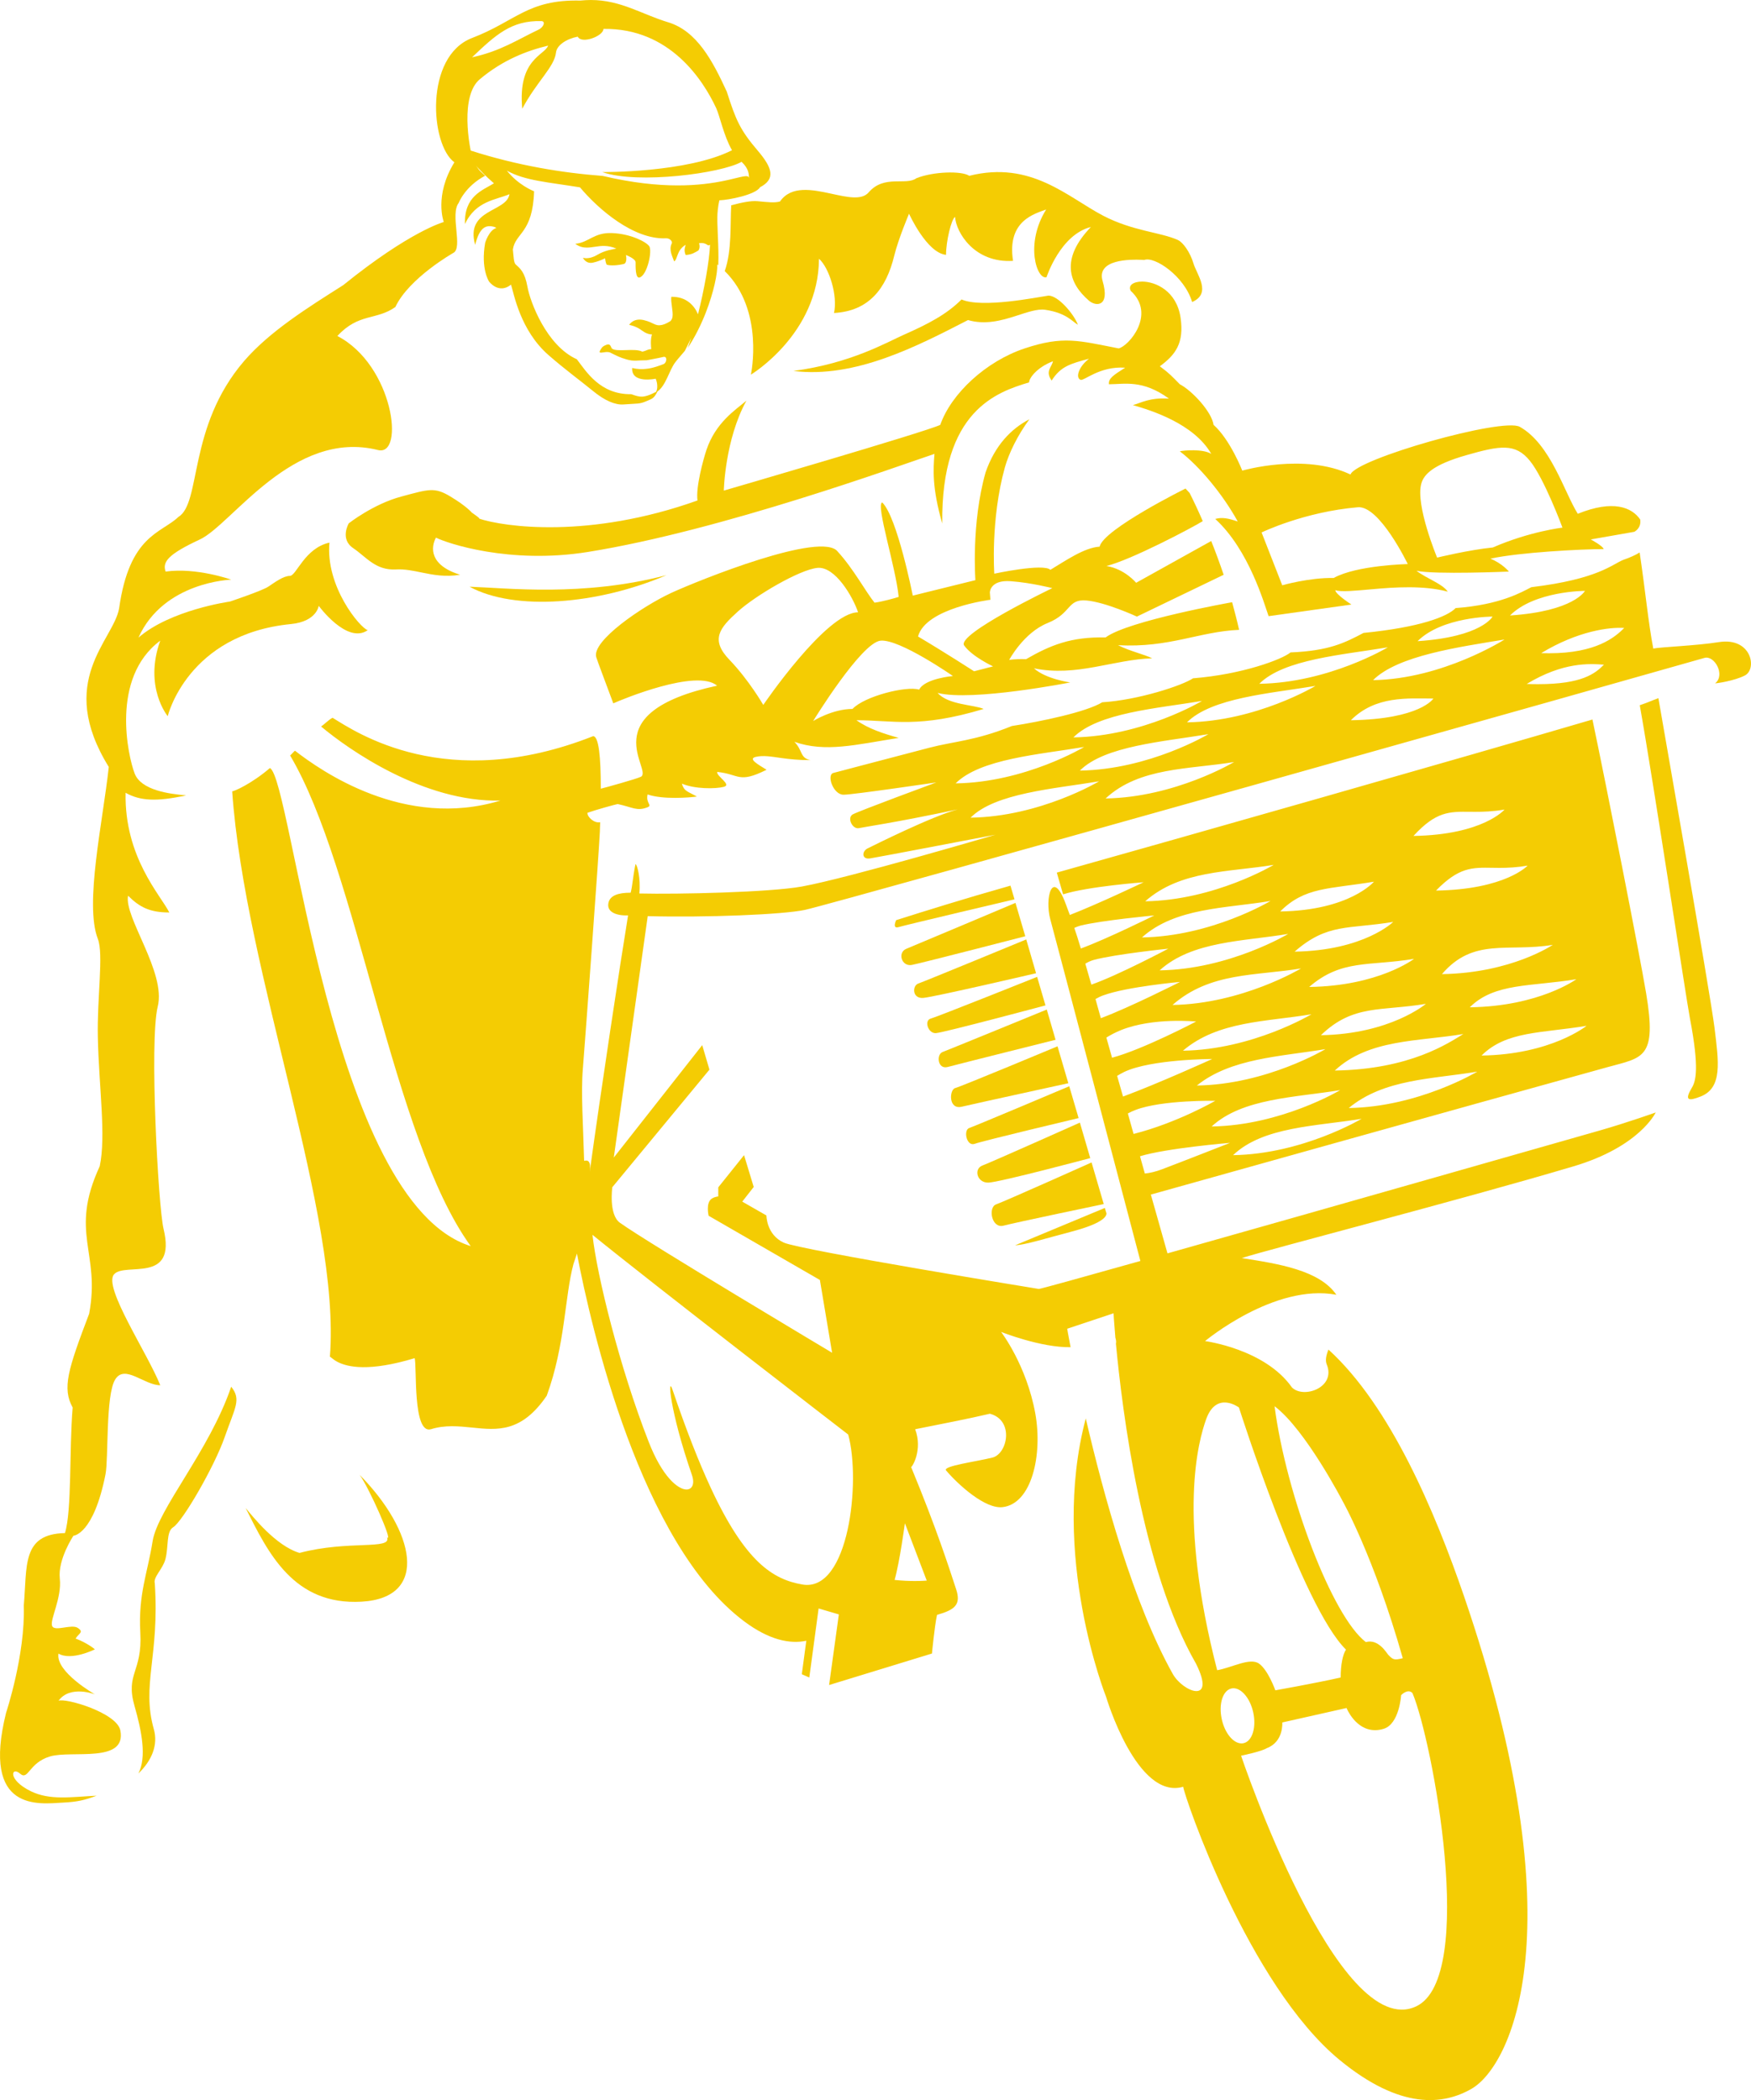<svg xmlns="http://www.w3.org/2000/svg" viewBox="0 0 900.559 1080">
  <defs>
    <style>
      .cls-1 {
        isolation: isolate;
      }
      .cls-2 {
        mix-blend-mode: soft-light;
      }
      .cls-3 {
        fill: #F4CC03;
        stroke-width: 0px;
      }
    </style>
  </defs>
  <g class="cls-1">
    <g id="Layer_2">
      <g id="Overlay">
        <g class="cls-2">
          <path
            class="cls-3"
            d="M314.901,119.864c-9.503-.437-12.127,4.949-19.028,5.493,2.027,1.546,3.946,1.973,5.888,1.973,1.376,0,2.741-.202,4.181-.416,3.189-.491,6.72-.949,11.05.928-1.547.341-5.813.8-9.951,3.296-4.16,2.474-7.221,1.429-7.221,1.429,0,0,1.461,3.306,5.151,2.496,3.723-.843,6.207-2.25,6.207-2.25,0,0,.235,2.058.8,3.264,1.824.714,6.037.416,9.119-.405,1.653-1.035.821-4.533.821-4.533,0,0,4.981,1.856,4.981,3.733,0,1.866-.203,8.447,2.016,7.84,4-1.12,6.666-13.855,4.97-16.137-1.664-2.261-9.503-6.314-18.985-6.709"
          />
          <path
            class="cls-3"
            d="M606.793,197.614c-4.149-4.181-5.045-5.354-10.271-9.247,7.978-5.866,12.607-11.828,10.644-25.097-2.058-13.588-12.756-18.462-19.796-18.462-4.373,0-7.349,1.92-5.813,4.778,13.215,12.116-1.141,28.488-6.218,29.587-20.521-3.989-28.467-6.623-48.337,0-19.86,6.602-37.768,23.188-43.42,39.325-7.615,3.658-111.319,33.8-111.319,33.8,0,0,.565-26.206,11.636-46.258-5.749,4.864-15.839,11.274-20.585,25.395-1.611,4.864-5.536,19.134-4.586,25.939-55.654,19.849-99.395,13.663-112.599,9.258,1.984.672-3.424-2.986-3.424-2.986,0,0-2.731-3.306-10.996-8.277-8.245-4.96-11.039-3.84-25.342,0-14.324,3.818-26.995,13.759-26.995,13.759,0,0-4.704,8.01,2.208,12.703,6.901,4.672,11.54,11.551,22.035,11.018,4.597-.267,8.885.683,13.407,1.6,5.781,1.173,11.924,2.389,19.625,1.13-15.977-4.96-15.071-14.196-12.426-19.102,5.536,2.858,37.864,13.855,78.191,7.37,69.018-11.082,160.861-44.658,178.193-50.428-.629,8.032-1.291,17.289,4.01,35.826-.672-58.267,28.264-67.643,44.658-72.591-.053-1.931,3.669-7.562,12.276-10.879-.576,3.061-4.149,5.141-.672,9.919,4.661-7.231,9.343-8.565,19.241-11.22-5.301,3.989-7.135,9.802-4.362,10.847.875.341,3.285-1.387,7.039-3.114,3.893-1.792,9.279-3.584,15.892-3.114-6.293,3.978-8.65,5.568-8.341,8.522,7.967,0,17.289-2.549,30.867,7.391-9.972-.672-14.442,2.229-18.537,3.328,9.258,2.645,31.389,9.525,40.306,25.086-4.266-2.688-14.217-1.834-16.191-1.322,10.09,7.637,22.174,22.185,29.8,36.093-4.938-1.642-7.946-2.325-11.572-1.312,17.343,15.881,25.129,43.484,27.443,49.99l42.588-5.973s-8.277-5.333-8.277-7.391c2.997,1.045,10.005.288,18.782-.469,11.7-1.067,26.536-2.09,39.047,1.226-2.848-4.138-10.708-6.602-16.084-10.73,9.482,2.048,47.516.405,47.516.405,0,0-3.306-4.138-9.493-6.634,14.857-3.274,47.1-4.927,58.256-4.927-.437-1.653-6.634-4.96-6.634-4.96l22.355-3.925s3.754-1.771,3.061-6.325c-4.309-6.304-13.951-10.292-32.104-2.944-6.922-10.954-13.919-35.784-29.811-44.722-8.821-4.96-84.462,16.553-87.086,24.521-23.87-11.274-55.654-1.995-55.654-1.995,0,0-6.293-16.062-14.772-23.529-.992-6.954-11.402-17.855-17.364-20.884M731.007,248.661c1.322-4.64,5.813-9.631,23.187-14.591,17.332-4.949,25.161-6.261,32.595,2.848,7.445,9.098,16.799,34.419,16.799,34.419,0,0-16.799,1.931-35.805,10.207-12.404,1.248-28.659,5.215-28.659,5.215,0,0-11.285-27.059-8.117-38.098M698.369,260.862c11.156-.949,25.662,29.214,25.662,29.214,0,0-26.227.544-38.109,7.157-12.575-.235-26.451,3.755-26.451,3.755l-10.623-27.166s21.865-10.623,49.521-12.959"
          />
          <path
            class="cls-3"
            d="M78.488,792.611c-2.635,16.553-7.413,27.123-6.325,46.94,1.13,20.574-7.786,20.969-2.976,37.789,3.797,13.237,6.261,26.366,1.994,34.675,6.922-6.602,10.218-14.676,7.935-22.75-6.442-22.867,2.986-37.256.491-75.045-.864-3.221,4.138-7.316,5.472-12.404,1.707-6.602.331-14.164,3.978-16.404,4.885-3.018,21.236-31.219,26.536-46.45,5.312-15.241,8.629-19.209,3.317-25.822-11.274,33.096-37.757,62.896-40.423,79.471"
          />
          <path
            class="cls-3"
            d="M54.273,758.092c1.568-7.925,0-40.754,4.992-48.711,4.927-7.946,14.9,2.997,23.155,2.997-6.581-16.521-29.342-50.332-23.827-56.966,5.503-6.623,32.488,5.28,25.513-23.507-2.699-11.189-7.359-96.654-2.976-114.274,4.373-17.662-17.46-45.98-15.263-56.998,5.973,5.962,11.274,8.618,21.214,8.618-4.394-8.778-23.155-28.414-22.483-61.552,7.434,4.181,15.881,4.661,31.144,1.333-8.661-.736-23.198-2.613-26.494-11.263-3.317-8.575-12.66-49.084,13.172-68.304-8.597,23.87,3.84,38.845,3.84,38.845,0,0,10.09-42.14,63.344-47.377,13.332-1.301,14.314-9.375,14.314-9.375,0,0,14.559,19.934,25.203,12.522-3.989-1.238-21.79-22.516-19.678-45.031-12.767,2.805-17.055,17.108-20.34,17.108-3.338,0-7.754,3.296-11.05,5.493-3.296,2.208-19.828,7.712-19.828,7.712,0,0-30.483,4.224-47.015,18.537,12.948-28.829,47.708-29.8,47.708-29.8,0,0-17.791-6.378-33.757-4.16-1.675-4.96,1.099-8.81,17.641-16.521,16.532-7.722,47.868-56.913,91.619-45.98,13.919,3.456,7.925-43.719-20.905-58.651,10.954-11.903,19.945-7.935,29.822-14.9,6.965-14.9,29.811-27.827,29.811-27.827,5.056-2.581-1.781-19.849,2.762-25.715,0,0,3.2-8.469,13.61-13.983-4.512-3.925-2.731-2.976-5.408-5.93,0,0-.075-.01-.117-.085.043.075.096.096.096.096,2.698,2.944,5.429,5.919,9.94,9.834-5.941,3.659-15.369,6.57-14.9,20.969,5.482-11.924,15.913-12.426,22.889-15.38-1.504,9.407-22.889,7.455-17.641,26.035,2.315-9.237,5.621-10.346,9.759-9.237.437.107.789.331,1.152.576-3.776,1.045-5.76,7.562-5.76,7.562-2.41,13.535,2.016,20.02,2.016,20.02,0,0,4.938,6.645,11.274,1.557,1.515,4.736,4.704,23.465,19.252,36.2,8.031,7.061,17.225,13.812,22.835,18.431,6.101,5.056,11.572,7.306,15.743,6.986,7.189-.555,8.245-.117,11.85-1.717,2.901-1.28,3.786-1.216,5.621-4.96,4.362-3.018,6.037-10.836,9.13-14.954,1.429-1.899,3.136-3.712,4.96-5.93,1.077-2.219,2.187-4.437,3.306-6.613-.64,1.92-1.269,3.669-1.877,5.183,3.808-5.674,6.933-12.063,9.354-18.228v-.011l.011-.032c4.085-10.495,6.111-20.297,5.877-24.755h.011c.203.16.32.373.523.523.405-10.431-.864-20.457-.373-27.849-.032.427-.043.896-.064,1.355.107-1.472.256-2.901.469-4.256.043-.235.064-.437.096-.651.139-.715.267-1.419.437-2.091,0,0,.075,0,.107-.011,4.586-.128,18.409-2.794,20.788-6.666v-.021c-.064.021-.149.064-.213.096,8.426-4.277,6.613-10.047-.939-18.921-9.108-10.655-11.284-15.774-15.924-30.333-7.274-15.807-15.359-31.261-30.259-35.73-13.45-4.042-24.18-11.423-39.677-11.423-1.739,0-3.52.107-5.397.288-27.155-.619-33.128,10.612-55.675,19.241-24.627,9.418-21.523,54.95-9.098,63.941-10.591,17.193-5.461,30.696-5.461,30.696,0,0-17.279,4.629-51.718,32.466-18.175,11.53-37.842,23.785-51.015,39.069-29.075,33.896-21.844,72.89-33.768,80.153-8.949,8.479-25.203,9.311-30.483,47.057-2.976,16.553-32.648,37.256-5.312,81.498-2.986,27.816-12.596,70.533-5.621,88.43,3.05,7.914-.469,30.248,0,50.684.555,25.736,4.309,50.694.96,66.234-15.86,34.451.533,44.082-5.429,75.834-10.954,28.819-13.94,38.269-8.49,48.241-1.824,22.195-.341,52.806-3.957,64.571-22.324.469-19.39,16.894-21.172,37.287.811,25.331-9.109,55.132-9.109,55.132-12.799,51.537,17.14,46.812,29.288,46.183,7.413-.373,11.007-1.227,17.279-3.552-13.578.683-23.998,2.443-33.789-2.272-12.255-5.983-10.058-12.948-5.642-9.108,4.373,3.871,4.373-5.482,15.412-8.789,11.028-3.328,39.528,3.712,36.232-13.364-1.771-9.183-28.552-16.926-31.827-15.284,6.058-8.266,18.729-3.296,18.729-3.296,0,0-20.382-11.605-18.729-20.959,6.623,3.882,18.729-2.197,18.729-2.197,0,0-3.872-3.296-9.93-5.535,1.675-2.741,4.416-3.285,1.131-5.472-1.536-1.024-4.224-.619-6.805-.235-2.997.459-5.845.896-6.442-.896-1.088-3.306,5.109-14.388,3.989-24.297-1.056-9.919,7.029-21.993,7.029-21.993,0,0,10.324-.416,16.5-31.667M345.267,152.638c-.395,2.858,1.056,7.541.608,10.314-.075.757-.459,1.451-.971,2.101-1.195.789-2.869,1.696-4.384,2.037-3.701.832-4.138-1.248-9.525-2.496-5.343-1.205-7.413,2.496-7.413,2.496,0,0,3.317.427,6.581,2.89,1.835,1.365,3.584,1.984,5.141,2.005v.085c-.853,2.549-.512,6.176-.341,7.466-2.304.171-1.899.661-4.618,1.312-1.931-1.013-5.216-.906-8.362-.8-2.997.086-5.823.192-7.146-.704-.768-.555-.597-2.912-2.986-2.005-2.123.822-2.346,1.451-3.157,2.805-.843,1.483.245,1.269,1.739,1.067,1.088-.181,2.41-.341,3.424.117,3.466,1.696,4.618,2.41,8.458,3.53,3.872,1.099,5.376.405,10.346.405,1.675-.331,6.399-1.173,8.362-1.675,2.41-.672,1.941,3.029.203,3.68-1.451.565-5.642,2.165-8.778,2.4-2.144.277-4.341.256-7.317-.416-.523,8.234,12.095,5.504,12.095,5.504,0,0,1.707,3.786.181,6.773-6.602,3.392-8.287,2.731-12.756,1.195-16.031.224-23.155-11.679-27.987-17.972-15.583-6.975-24.009-29.512-25.374-37.192-1.355-7.658-3.776-9.482-6.09-11.583-1.024-.938-1.035-4.117-1.429-7.647,1.28-8.703,10.239-8.17,10.911-29.971-.939-.363-8.223-3.36-14.004-10.602,9.333,5.226,21.374,5.919,37.618,8.597,9.429,11.263,27.656,26.963,44.199,26.195,2.09-.117,3.466,1.685,3.008,2.624-1.675,3.328.373,6.784,1.227,9.258,1.92-1.216,1.173-5.728,5.898-8.533-.587,2.069-.832,3.019,0,5.248,3.466-.288,4.608-1.237,6.389-2.229.555-.331,1.141-1.984.501-3.851,1.909-.267,3.018.107,3.754.544.619.341.928.672,1.216.576.267-.096.48-.181.683-.288-.341,8.383-2.987,23.038-6.176,35.72-1.867-4.405-5.962-9.151-13.727-8.98M369.031,108.663h0c.032-.288.075-.576.107-.842v.075c-.043.256-.075.501-.107.768M369.649,104.429c.032-.171.064-.309.085-.437-.021.128-.053.267-.085.437M369.831,103.533c-.011.011-.011.043-.021.064.021-.075.043-.16.053-.234,0,.032,0,.064-.011.085-.011.021-.011.053-.021.085M369.98,103.021v-.011.011ZM384.208,98.861c.832-.245,1.589-.491,2.336-.746-.747.256-1.504.501-2.336.746M387.376,97.805c.405-.139.8-.288,1.173-.448-.373.16-.768.309-1.173.448M278.404,10.847c2.293.021,1.323,3.114-1.525,4.448-10.581,5.013-19.433,11.028-34.088,14.175,12.095-11.519,20.222-19.038,35.613-18.622M246.79,40.733c11.882-9.941,24.169-14.644,35.101-17.268-1.675,4.981-15.732,6.848-13.289,32.456,7.466-14.047,16.553-21.481,17.353-28.926.427-3.69,5.216-6.965,11.178-8.149,1.963,3.989,13.236-.299,13.236-3.979,34.28-.501,51.345,26.579,57.947,40.669,1.856,3.904,3.904,14.388,8.17,21.726-23.102,11.668-66.757,11.231-66.757,11.231,18.196,6.378,61.435.64,71.674-5.28,3.776,3.616,3.744,6.293,3.84,8.533.032.906.117,1.579.149,2.261-.032-.683-.117-1.355-.149-2.261-.107-2.4-4.042-.587-12.809,1.237-11.583,2.389-31.624,4.768-62.448-2.517-20.414-1.525-43.74-5.258-67.898-13.033.416,2.122.853,3.893,1.216,5.119-2.165-7.231-6.72-33.352,3.488-41.82M243.942,84.27c-.021-.064-.075-.139-.117-.235.043.096.096.171.117.235M243.761,83.886c-.043-.106-.096-.245-.16-.405.064.16.117.288.16.405M243.548,83.321c-.075-.192-.139-.426-.213-.661.075.235.139.459.213.661"
          />
          <path
            class="cls-3"
            d="M241.485,301.724c23.187,12.586,65.573,9.29,101.325-5.951-43.037,11.284-82.127,6.602-101.325,5.951"
          />
          <path
            class="cls-3"
            d="M522.524,162.46c5.866-1.877,11.018-3.754,15.071-3.146,11.05,1.621,14.196,6.357,16.788,7.69-2.101-5.536-10.122-14.985-15.146-14.985-5.802.821-34.067,6.623-44.711,1.984-7.69,7.712-17.3,12.66-29.118,17.897-9.247,4.053-27.496,14.889-57.329,18.868,31.805,3.967,63.931-12.906,89.774-26.174,8.842,2.592,17.321.224,24.67-2.133"
          />
          <path
            class="cls-3"
            d="M519.692,455.451c-24.211,6.858-43.346,12.852-58.779,17.748,0,0-2.24,4.618,1.237,3.573,3.466-1.056,59.622-14.282,59.622-14.282l-2.08-7.039Z"
          />
          <path
            class="cls-3"
            d="M199.073,790.653c2.4,6.528-19.86,1.312-45.031,7.957-12.244-3.647-24.233-18.953-27.699-23.091,11.604,23.209,24.702,50.14,59.622,48.167,35.272-2.027,27.251-36.616-1.024-65.253,4.725,6.336,17.492,35.069,14.132,32.221"
          />
          <path
            class="cls-3"
            d="M468.993,496.229c5.333-1.034,58.32-14.751,58.32-14.751l-5.045-17.161s-51.58,21.758-56.187,23.635c-4.586,1.931-2.421,9.258,2.912,8.276"
          />
          <path
            class="cls-3"
            d="M484.741,541.033c-3.296,1.28-2.517,9.109,2.698,7.669,5.226-1.419,55.452-13.983,55.452-13.983l-4.522-15.551s-50.343,20.628-53.628,21.865"
          />
          <path
            class="cls-3"
            d="M481.319,531.304c4.053-.267,56.379-14.26,56.379-14.26l-4.288-14.676s-51.185,20.478-54.715,21.449c-3.53.949-1.397,7.712,2.624,7.487"
          />
          <path
            class="cls-3"
            d="M474.951,513.181c5.952-.565,57.915-12.682,57.915-12.682l-5.056-17.385s-52.198,21.556-55.462,22.654c-3.253,1.088-3.296,7.978,2.602,7.412"
          />
          <path
            class="cls-3"
            d="M884.064,330.207c-11.946,1.899-29.384,2.474-33.768,3.317-2.645-13.93-3.989-29.139-7.007-49.404-2.176,1.354-4.938,2.602-8.298,3.754-5.781,2.219-12.692,9.919-47.42,14.1-5.002,2.56-15.924,9.034-38.919,10.741-4.298,4.437-18.334,9.887-47.377,12.778-9.727,5.13-17.769,9.205-37.544,10.026-4.33,3.605-24.894,11.316-50.151,13.311-5.439,3.69-28.158,11.189-46.684,12.33-8.095,4.981-31.624,9.909-46.482,12.202-18.75,7.615-30.024,7.903-42.514,11.188-29.576,7.775-48.668,12.746-49.415,12.98-3.381,1.109.043,11.263,5.45,11.167,5.429-.096,47.644-6.335,47.644-6.335,0,0-39.837,14.687-42.994,16.447-3.136,1.771-.149,7.744,3.136,7.082,3.242-.714,17.545-2.613,50.801-9.642-13.375,3.573-43.335,18.601-46.311,20.052-2.976,1.472-3.157,5.77,1.237,5.162,4.426-.683,64.496-12.191,64.496-12.191,0,0-75.279,22.217-99.523,26.633-16.5,2.997-63.803,4.064-83.598,3.584.779-7.871-1.152-15.06-1.984-15.092-1.482,7.22-1.482,10.964-2.496,14.687-6.453,0-10.591,1.429-11.412,5.237-1.013,4.693,4.074,6.666,10.09,6.453-4.138,25.289-13.684,88.227-19.721,131.829.704-5.493-.821-6.154-2.88-5.631-.469-17.727-1.696-35.229-.64-47.474,1.12-13.695,8.373-112.545,8.735-121.718.064-1.664.128-3.338.16-4.949-2.933.65-6.57-2.496-6.57-4.832,4.298-1.515,13.962-4.192,15.572-4.512,7.679,1.642,9.909,3.84,15.401,1.642,2.581-1.003-1.099-2.186,0-6.581,7.733,2.741,21.854,1.632,25.342,1.077-4.991-2.741-6.623-2.741-7.711-6.623,6.602,2.794,17.076,2.773,21.513,1.653,4.416-1.067-3.893-5.493-3.349-7.679,11.562,1.141,10.751,6.165,25.384-1.109-4.416-2.762-9.716-5.642-5.557-6.623,3.925-.906,7.85-.16,13.535.63,3.85.522,8.543,1.056,14.601,1.034-5.504-1.099-3.882-4.97-8.266-9.407,15.945,5.546,31.272,1.525,53.628-2.027-7.722-2.187-15.647-4.693-21.705-9.087,18.772,0,32.061,4.267,65.413-5.802-4.928-2.197-18.303-2.069-23.678-8.234,17.812,4.512,68.197-5.397,68.197-5.397,0,0-12.618-1.738-18.654-7.263,21.886,4.554,40.967-4.586,60.806-5.13-4.416-2.208-10.975-3.467-17.588-6.773,26.302,1.493,41.831-7.018,62.299-7.882-1.077-4.81-2.336-9.524-3.594-14.207,0,0-53.532,9.482-65.072,18.111-17.769-.395-28.414,3.978-40.903,11.177-5.909-.192-8.693.395-8.693.395,0,0,7.445-14.036,19.817-18.996,12.394-4.981,9.909-12.394,19.86-11.583,9.919.843,26.014,8.287,26.014,8.287l44.626-21.502c-2.048-6.026-4.181-11.818-6.399-17.364l-38.621,21.481s-5.866-7.167-15.305-8.629c12.415-2.997,43.879-19.54,49.575-23.081-2.229-5.152-4.49-9.973-6.762-14.484l-2.112-2.272s-42.194,20.926-44.178,29.886c-7.946.48-17.833,7.445-25.331,11.914-3.488-3.477-28.83,1.984-28.83,1.984,0,0-2.005-27.827,5.439-54.662,2.048-7.253,6.538-16.521,12.628-24.766-9.397,4.907-17.673,13.332-22.537,27.283-7.466,26.334-5.248,55.473-5.248,55.473l-32.211,7.957s-8.01-40.487-15.721-47.921c-3.445,1.056,6.976,33.17,8.469,48.583-2.368.747-8.426,2.443-12.415,2.965-4.448-5.482-10.933-17.556-18.878-26.195-7.967-10.922-71.397,14.612-85.721,21.193-15.017,6.975-41.063,24.798-38.514,33.053.459,1.696,6.069,16.447,8.757,23.721,4.32-1.952,42.93-18.014,53.372-9.087-65.029,14.057-32.616,43.506-39.197,46.855-2.389,1.162-17.983,5.472-20.606,6.122.021-16.255-1.024-27.027-3.968-27.006-75.471,29.79-122.017-2.154-133.952-9.45-1.621.618-4.373,3.488-5.941,4.458,14.271,11.988,52.934,39.09,92.227,38.098-49.393,15.049-92.344-15.327-105.666-25.64-.384.267-2.09,2.197-2.485,2.464,34.813,58.64,52.476,196.656,92.878,252.31-72.207-22.515-92.024-240.546-103.277-245.847-9.29,7.978-18.526,12.095-19.401,11.935,6.57,93.998,55.995,217.806,50.257,290.856.309-.181,1.269,1.226,4.064,2.677,5.045,2.56,15.977,5.119,39.538-1.995,1.205,4.064-1.099,39.218,8.33,36.552,7.317-2.293,14.303-1.546,21.172-.864,13.002,1.344,25.427,2.698,38.439-16.404,9.546-26.185,9.215-51.1,13.738-67.728l1.728-5.194.043-.203c7.402,38.738,32.883,149.396,85.956,189.137,12.884,9.653,23.582,11.818,32.019,10.026l-2.314,17.215,3.861,1.696,4.778-35.517,10.41,3.061-5.013,36.317,52.902-16.201s1.312-13.919,2.602-19.87c9.301-2.656,12.447-5.301,9.813-13.247-3.861-11.701-9.813-30.504-23.145-62.822.469.288,6.09-8.799,2.09-19.401,13.268-2.666,27.166-5.311,38.429-7.978,12.564,3.328,9.151,20.563,1.333,22.547-8.405,2.112-25.801,4.33-23.859,6.623,6.538,7.647,20.212,19.935,29.096,18.868,14.985-1.771,20.574-26.825,16.831-47.943-4.501-25.14-17.631-42.162-17.631-42.162,0,0,20.521,8.148,35.741,7.85-1.163-6.005-1.749-9.482-1.749-9.482l23.838-7.946s.256,4.64.939,12.522c.363,1.141.501,2.229.288,3.125,3.2,34.12,13.364,116.15,41.181,164.52,10.613,21.204-6.687,14.655-11.946,5.29-20.244-36.146-35.602-92.003-44.743-131.403-18.633,70.373,10.442,143.156,10.442,143.156,0,0,15.775,53.265,39.666,46.279.597,5.013,33.597,101.912,80.431,140.479,31.517,25.929,53.574,23.102,67.92,14.804,20.105-11.605,54.961-81.497-3.957-253.387-14.794-43.047-37.682-97.603-69.68-126.731-1.216,2.965-1.728,5.578-.917,7.562,4.981,11.914-11.871,17.897-17.865,11.914-13.93-19.86-44.7-23.838-44.7-23.838,0,0,35.752-29.811,67.546-23.817-8.629-12.628-29.8-15.945-48.657-18.878,14.42-4.618,112.14-29.8,170.546-47.153,34.163-10.111,42.343-27.72,42.343-27.72,0,0-14.665,5.215-28.563,9.204-9.557,2.688-140.276,40.061-222.531,63.248-3.04-10.794-5.888-20.884-8.554-30.227,13.322-3.754,165.309-46.289,234.786-65.509,18.313-5.066,25.598-4.277,19.924-38.151-3.434-20.446-20.19-105.485-27.592-140.65-68.058,19.998-213.124,61.232-275.487,78.735l3.221,11.177c12.842-4.085,41.415-6.218,41.415-6.218,0,0-23.198,11.103-37.938,16.82-.64-1.728-1.312-3.53-2.069-5.589-6.954-18.899-10.943-2.976-7.946,7.936,2.688,9.802,38.727,146.857,46.3,175.591-30.472,8.586-51.601,14.431-52.23,14.388,0,0-122.209-19.881-131.147-23.827-8.959-4.01-8.959-13.962-8.959-13.962l-12.426-7.125,5.898-7.53-4.97-16.361-13.258,16.543v4.672c-1.227.181-2.421.522-3.328,1.12-3.264,2.187-1.632,8.831-1.632,8.831l57.222,33.021,6.282,37.426s-94.563-56.411-109.09-66.821c-5.93-4.17-3.957-18.303-3.957-18.303l49.959-60.464-3.712-12.596-45.479,57.798,17.449-124.139c29.928.768,69.36-.757,80.857-3.221,15.604-3.339,445.723-124.651,462.618-129.579,5.162-1.515,10.943,8.821,5.493,13.066,1.109,0,9.909-1.301,15.22-3.989,6.57-3.253,3.616-19.839-13.257-17.215M509.375,308.439l-.277-3.755s0-6.581,10.751-5.792c10.762.811,21.353,3.573,21.353,3.573,0,0-49.468,23.721-45.319,29.491,4.16,5.781,14.868,10.741,14.868,10.741l-9.77,2.517s-15.401-9.941-28.829-17.887c3.989-14.73,37.224-18.889,37.224-18.889M452.953,329.461c9.876-.811,37.149,18.196,37.149,18.196,0,0-14.484,1.237-17.375,6.997-6.57-2.037-28.083,3.349-34.291,9.93-10.314,0-20.222,6.218-20.222,6.218,0,0,24.798-40.487,34.739-41.34M379.359,314.603c9.098-8.298,32.008-21.737,41.127-22.569,9.077-.8,18.196,14.932,20.83,22.857-16.372,0-48.753,47.623-48.753,47.623,0,0-7.413-12.831-17.332-23.134-10.165-10.506-4.981-16.543,4.128-24.777M628.383,884.189c-1.738-7.765.48-14.868,4.96-15.871,4.458-.981,9.482,4.522,11.199,12.266,1.707,7.786-.512,14.889-4.96,15.87-.363.075-.693.117-1.056.117-4.202,0-8.565-5.216-10.143-12.383M726.434,870.654c10.186,23.966,33.352,146.302,1.952,161.128-40.263,19.06-90.083-128.886-90.083-128.886,0,0,10.73-2.208,13.194-3.872,8.81-3.306,7.989-13.225,7.989-13.225l33.053-7.434s4.522,11.391,14.665,11.391c1.355,0,2.784-.192,4.33-.661,8.191-2.368,9.077-17.332,9.077-17.332,0,0,3.36-3.594,5.823-1.109M690.629,772.155s15.967,28.243,30.835,80.601c-4.405,1.099-4.97.821-7.423-1.696-.64-.544-4.97-8.501-11.572-6.592-17.353-13.215-40.967-75.631-46.951-121.302,15.881,11.903,35.112,48.988,35.112,48.988M620.395,729.695c5.333-14.591,16.809-5.866,16.809-5.866,0,0,32.509,102.466,55.057,124.513-1.664,2.485-2.741,7.711-2.741,14.335-13.492,3.029-33.597,6.592-33.597,6.592,0,0-3.701-10.399-8.362-13.716-4.629-3.306-13.866,2.016-21.556,3.381-20.51-79.492-9.663-118.028-5.61-129.237M634.186,594.058c15.391-14.751,42.994-14.858,66.096-18.708,0,0-30.302,18.132-66.096,18.708M679.366,532.367c16.543-15.999,30.824-12.244,53.99-16.127,0,0-18.217,15.519-53.99,16.127M752.608,531.759c-7.509,4.544-27.209,18.185-66.107,18.783,17.396-16.266,43.004-14.889,66.107-18.783M673.318,507.558c16.671-14.399,30.803-10.591,53.937-14.452,0,0-18.143,13.951-53.937,14.452M674.502,521.594s-30.259,18.196-66.096,18.74c17.983-15.338,42.973-14.847,66.096-18.74M681.691,539.523s-30.312,18.196-66.128,18.719c17.449-14.068,42.994-14.868,66.128-18.719M689.274,560.61s-30.323,18.142-66.117,18.697c15.785-14.559,42.983-14.889,66.117-18.697M693.679,569.814c18.143-15.017,42.94-14.836,66.107-18.708,0,0-30.28,18.175-66.107,18.708M761.983,542.83c12.682-12.682,30.867-11.444,53.99-15.284,0,0-18.153,14.74-53.99,15.284M755.925,518.021c12.682-12.671,31.677-10.602,54.812-14.452,0,0-18.996,13.94-54.812,14.452M741.611,500.956c16.276-19.017,33.885-11.188,57.009-15.06,0,0-21.214,14.505-57.009,15.06M738.561,457.994c11.711-12.042,18.548-11.893,28.958-11.722,1.173.021,2.4.043,3.68.043,4.106,0,8.789-.192,14.463-1.152,0,0-11.284,12.255-47.1,12.831M755.893,417.475c.906,0,1.824.021,2.794.021,4.256,0,9.119-.149,15.114-1.163,0,0-11.007,12.991-46.834,13.556,11.594-12.639,18.409-12.511,28.926-12.415M665.842,489.394c16.831-14.761,27.592-11.455,50.695-15.284,0,0-14.932,14.708-50.695,15.284M669.127,498.034s-30.291,18.207-66.085,18.782c19.358-17.001,42.994-14.911,66.085-18.782M706.628,453.429s-12.394,14.74-48.209,15.305c12.671-12.692,25.086-11.455,48.209-15.305M662.535,480.275s-30.302,18.207-66.117,18.74c16.703-15.113,42.972-14.857,66.117-18.74M655.091,444.769s-30.291,18.175-66.096,18.729c18.164-16.031,42.972-14.911,66.096-18.729M552.528,477.193c.981-.437,2.037-.885,3.146-1.184,11.018-2.741,38.002-5.237,38.002-5.237,0,0-24.467,12.159-37.789,17.012-1.28-4.288-2.293-7.541-3.36-10.591M653.437,463.338s-30.28,18.175-66.117,18.751c17.183-15.391,42.994-14.9,66.117-18.751M558.192,495.58c1.333-.789,2.741-1.483,4.362-1.931,11.327-3.018,38.322-5.781,38.322-5.781,0,0-26.11,13.844-39.581,18.484-1.184-4.106-2.208-7.679-3.104-10.773M563.429,513.766c1.259-.726,2.613-1.408,4.074-1.909,12.127-4.437,39.41-6.89,39.41-6.89,0,0-26.003,13.183-40.743,18.654-.971-3.562-1.899-6.805-2.741-9.855M569.018,533.583c2.187-1.365,4.693-2.677,7.583-3.861,16.521-6.613,38.578-4.383,38.578-4.383,0,0-27.283,14.356-43.239,18.612-1.024-3.658-2.005-7.114-2.922-10.367M574.553,553.282c1.184-.693,2.357-1.429,3.68-2.048,14.047-6.592,45.202-6.623,45.202-6.623,0,0-28.115,12.778-45.852,19.305-1.045-3.68-2.037-7.263-3.029-10.634M580.067,572.619c1.216-.672,2.496-1.269,3.989-1.834,13.77-5.215,40.999-4.693,40.999-4.693,0,0-19.561,11.338-42.045,17.055-1.035-3.637-2.027-7.135-2.944-10.527M586.318,594.623c13.61-4.181,46.343-6.901,46.343-6.901,0,0-26.462,10.378-35.144,13.641-3.232,1.226-6.144,1.867-8.714,2.144-.864-3.051-1.707-5.994-2.485-8.885M465.399,783.354l11.231,29.48s-2.421.214-6.186.214c-2.848,0-6.453-.128-10.335-.555,2.634-9.279,5.29-29.139,5.29-29.139M436.229,737.715c6.613,23.859.384,81.433-23.635,77.125-14.858-2.603-29.139-11.167-47.047-49.724-6.058-13.044-12.564-29.533-19.646-50.385-2.666-7.903-1.589,10.399,9.972,43.837,1.547,4.49.16,7.412-2.794,7.412-4.458,0-12.49-6.634-19.444-24.467-14.964-38.248-26.664-85.764-28.915-106.487,29.736,24.254,131.509,102.69,131.509,102.69M767.636,317.089s-5.493,10.452-38.567,12.639c12.692-12.639,38.567-12.639,38.567-12.639M713.795,332.884s-30.291,18.228-66.128,18.761c12.639-12.66,42.973-14.858,66.128-18.761M618.219,360.466s-30.323,18.153-66.16,18.75c12.703-12.692,42.994-14.889,66.16-18.75M491.488,402.863c12.65-12.639,42.962-14.836,66.107-18.719,0,0-30.323,18.217-66.107,18.719M621.493,377.553s-30.312,18.164-66.096,18.74c12.65-12.714,42.94-14.868,66.096-18.74M499.178,420.493c12.66-12.671,42.972-14.836,66.107-18.697,0,0-30.269,18.175-66.107,18.697M568.623,410.627c17.321-16.137,42.951-14.911,66.096-18.75,0,0-30.301,18.153-66.096,18.75M610.476,371.473c12.682-12.671,42.973-14.889,66.085-18.729,0,0-30.269,18.185-66.085,18.729M694.767,370.396c12.671-12.713,29.331-11.188,42.439-11.156,0,0-6.634,10.581-42.439,11.156M706.19,349.769c12.692-12.692,44.444-17.044,67.611-20.894,0,0-31.816,20.329-67.611,20.894M815.152,303.863s-5.525,10.453-38.536,12.66c12.639-12.66,38.536-12.66,38.536-12.66M791.079,351.838c-1.877,0-3.808-.021-5.877-.107,18.868-11.391,32.296-10.442,39.73-9.919-4.565,4.608-11.284,10.026-33.853,10.026M796.679,335.945c-1.312,0-2.635-.021-4.021-.064,18.889-11.466,35.283-13.45,42.706-12.948-4.693,4.714-14.314,13.012-38.685,13.012"
          />
          <path
            class="cls-3"
            d="M491.267,559.548c-2.997.715-3.658,11.242,3.37,9.599,7.007-1.664,54.822-12.084,54.822-12.084l-5.568-18.985s-49.649,20.724-52.625,21.47"
          />
          <path
            class="cls-3"
            d="M512.312,619.366c-4.245,1.525-2.389,12.575,3.829,10.933,6.207-1.632,51.526-11.093,51.526-11.093l-6.261-21.406s-44.86,20.094-49.095,21.566"
          />
          <path
            class="cls-3"
            d="M852.935,359.031c-3.626,1.333-5.621,2.325-9.589,3.637,6.805,38.013,23.838,150.761,25.811,161.085,4.938,25.747,3.008,32.371.949,35.688-3.84,6.485-1.834,6.965,4.533,4.458,11.412-4.458,9.258-17.972,7.189-35.112-2.251-18.281-27.582-161.821-28.894-169.757"
          />
          <path
            class="cls-3"
            d="M498.496,580.087c-3.157,1.088-1.387,9.717,2.848,8.128,4.213-1.557,53.393-13.226,53.393-13.226l-4.81-16.372s-48.263,20.404-51.43,21.47"
          />
          <path
            class="cls-3"
            d="M505.286,599.377c-4.672,1.728-2.784,9.013,3.104,8.799,5.856-.213,52.337-12.607,52.337-12.607l-5.333-18.249s-45.468,20.308-50.108,22.057"
          />
          <path
            class="cls-3"
            d="M568.869,623.396l-.629-2.197-46.162,19.209c5.141-.181,16.297-3.701,29.171-7.071,20.937-5.535,17.62-9.941,17.62-9.941"
          />
          <path
            class="cls-3"
            d="M376.068,105.579c-.565,9.365.416,23.23-3.328,33.821,20.606,20.233,13.45,53.265,13.45,53.265,0,0,34.792-20.862,35.026-59.6,5.248,4.682,9.717,18.953,7.722,27.902,17.919-.992,26.857-12.49,30.974-29.448,2.154-8.789,7.615-21.609,7.615-21.609,0,0,9.077,20.159,19.028,21.15,0-6.954,2.72-18.366,4.64-19.508.533,7.999,9.972,23.87,29.822,22.59-3.274-20.937,11.487-24.233,17.044-26.43-11.082,17.727-4.778,36.328.181,34.845,0,0,7.008-21.854,22.836-25.833-15.828,16.415-11.402,29-.96,37.949,3.456,2.965,10.9,3.285,6.975-10.111-3.392-11.349,14.452-11.167,19.849-10.954.971.043,1.547.085,1.547.085,5.194-2.037,20.638,8.202,24.627,21.63,10.271-4.49,2.379-14.132.672-19.902-1.621-5.493-5.237-10.73-7.999-11.999-8.874-4.021-23.113-4.522-38.397-12.479-18.366-9.61-37.106-28.499-68.89-20.532-3.968-2.645-18.43-2.229-27.187,1.237-5.301,3.957-16.564-1.984-24.542,7.274-3.616,4.224-11.156,2.443-19.316.672-9.823-2.133-20.532-4.256-26.312,4.032-2.986.789-6.101.331-11.605-.16-3.37-.298-8.181.683-13.471,2.112"
          />
        </g>
      </g>
    </g>
  </g>
</svg>
